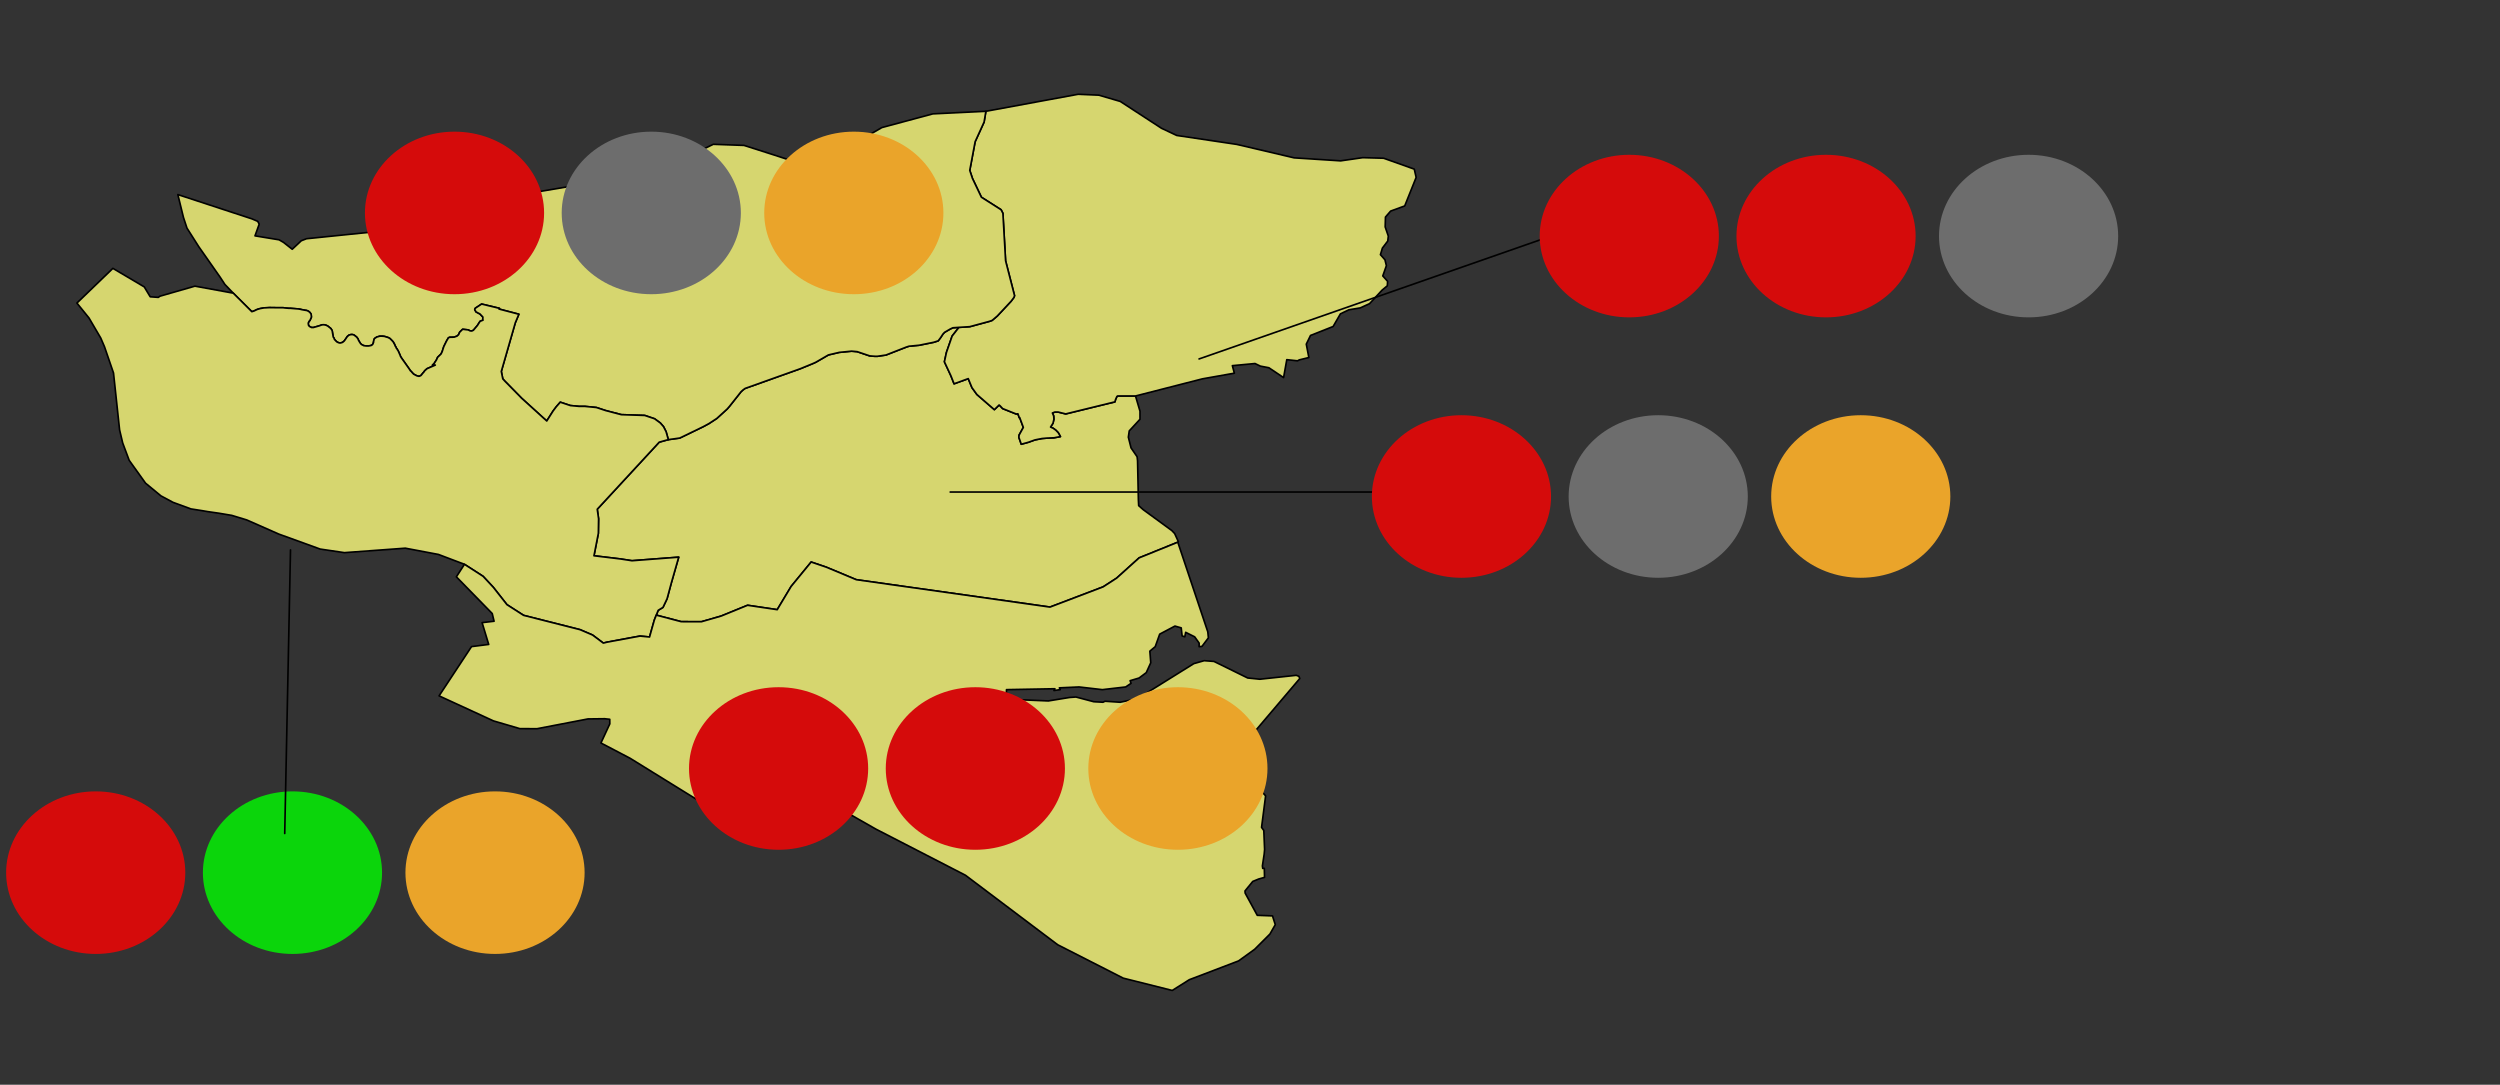 <svg xmlns="http://www.w3.org/2000/svg" version="1.2" baseProfile="tiny" width="1489.655" height="646.345" stroke-linecap="round" stroke-linejoin="round"><rect width="100%" height="100%" fill="#333333" stroke="none"/><rect id="backgroundrect" width="100%" height="100%" x="0" y="0" fill="none" stroke="none"/>

<g class="currentLayer" style=""><title>Layer 1</title><g id="AUS-NSW-WARD-2021" class="">
<path d="M701.808,323.072 L678.768,332.402 L665.348,344.492 L657.318,349.682 L625.658,361.732 L510.228,345.412 L492.248,337.912 L483.338,334.882 L471.408,349.432 L463.118,363.272 L445.458,360.652 L429.698,367.082 L417.978,370.452 L405.898,370.422 L391.058,366.522 L392.188,363.672 L395.038,361.922 L397.498,356.722 L399.958,347.572 L404.418,331.992 L390.168,333.072 L376.578,334.112 L369.638,333.042 L353.928,331.152 L356.548,317.742 L356.678,309.092 L355.878,303.432 L392.798,263.472 L398.228,261.962 L405.028,261.022 L419.198,254.162 L422.468,252.382 L427.138,249.322 L433.318,243.692 L434.838,241.922 L441.558,233.422 L442.728,232.352 L444.008,231.442 L476.878,219.712 L484.258,216.682 L486.128,215.842 L493.628,211.492 L500.088,209.972 L507.448,209.252 L510.758,209.542 L518.228,212.062 L520.998,212.282 L522.668,212.322 L527.898,211.552 L540.108,206.782 L541.648,206.302 L547.688,205.722 L556.308,203.972 L559.028,203.112 L560.368,201.352 L561.908,199.012 L562.838,198.022 L566.128,196.102 L567.818,195.302 L571.388,195.072 L567.338,200.252 L563.948,210.002 L562.738,215.572 L566.618,223.942 L568.498,228.692 L576.938,225.612 L579.158,230.992 L582.078,235.042 L592.508,244.092 L595.328,241.342 L595.868,241.772 L597.458,243.472 L605.498,246.682 L606.518,246.562 L607.358,248.892 L607.578,248.772 L609.768,254.682 L607.248,259.232 L607.108,260.622 L608.538,264.702 L612.828,263.522 L616.718,262.122 L620.848,261.312 L623.928,261.042 L628.088,260.862 L631.868,260.152 L630.588,257.842 L629.108,256.312 L627.548,255.182 L626.008,254.472 L627.448,252.172 L627.988,249.822 L627.848,247.842 L627.098,246.092 L628.578,245.512 L630.418,245.502 L635.018,246.642 L664.328,239.462 L664.768,237.942 L665.528,236.262 L665.938,235.952 L676.608,235.952 L679.278,245.022 L679.278,249.822 L672.878,256.752 L672.338,260.492 L673.948,266.892 L677.558,272.142 L677.828,274.572 L678.318,297.912 L678.498,301.302 L681.248,303.732 L698.248,316.152 L699.938,317.922 L702.158,322.782 L701.808,323.072 z" fill-opacity="0.8" fill="#ffff7f" stroke-opacity="1" stroke="#000000" id="svg_1"/>
<path d="M676.608,235.952 L665.938,235.952 L665.528,236.262 L664.768,237.942 L664.328,239.462 L635.018,246.642 L630.418,245.502 L628.578,245.512 L627.098,246.092 L627.848,247.842 L627.988,249.822 L627.448,252.172 L626.008,254.472 L627.548,255.182 L629.108,256.312 L630.588,257.842 L631.868,260.152 L628.088,260.862 L623.928,261.042 L620.848,261.312 L616.718,262.122 L612.828,263.522 L608.538,264.702 L607.108,260.622 L607.248,259.232 L609.768,254.682 L607.578,248.772 L607.358,248.892 L606.518,246.562 L605.498,246.682 L597.458,243.472 L595.868,241.772 L595.328,241.342 L592.508,244.092 L582.078,235.042 L579.158,230.992 L576.938,225.612 L568.498,228.692 L566.618,223.942 L562.738,215.572 L563.948,210.002 L567.338,200.252 L571.388,195.072 L577.878,194.652 L589.578,191.482 L591.158,190.932 L594.238,188.312 L602.478,179.502 L604.128,177.292 L604.538,176.202 L603.518,172.212 L599.198,155.392 L597.598,127.122 L596.528,124.992 L584.788,117.522 L579.448,106.322 L578.918,104.712 L578.378,103.112 L577.848,101.512 L581.048,84.442 L586.388,72.712 L587.458,66.312 L642.448,56.172 L654.728,56.702 L667.538,60.442 L692.098,76.442 L701.168,80.712 L736.938,86.042 L771.108,94.052 L798.828,95.842 L812.028,93.942 L824.458,94.282 L842.708,100.782 L843.828,105.712 L837.018,122.702 L828.618,125.782 L825.538,129.342 L825.378,135.222 L827.248,140.682 L826.918,143.612 L823.718,147.822 L822.548,151.742 L825.248,154.812 L826.098,158.312 L823.948,164.412 L826.818,167.632 L826.658,170.282 L823.458,172.952 L816.058,180.942 L810.508,183.462 L803.768,184.592 L798.728,186.982 L794.358,194.542 L780.888,199.882 L778.368,205.062 L779.898,213.042 L774.168,214.442 L773.158,215.002 L766.748,214.312 L764.838,224.992 L756.068,219.122 L751.008,218.152 L747.808,216.612 L734.318,217.882 L735.508,222.362 L716.468,225.742 L676.608,235.952 z" fill-opacity="0.8" fill="#ffff7f" stroke-opacity="1" stroke="#000000" id="svg_2"/>
<path d="M587.458,66.312 L586.388,72.712 L581.048,84.442 L577.848,101.512 L578.378,103.112 L578.918,104.712 L579.448,106.322 L584.788,117.522 L596.528,124.992 L597.598,127.122 L599.198,155.392 L603.518,172.212 L604.538,176.202 L604.128,177.292 L602.478,179.502 L594.238,188.312 L591.158,190.932 L589.578,191.482 L577.878,194.652 L571.388,195.072 L567.818,195.302 L566.128,196.102 L562.838,198.022 L561.908,199.012 L560.368,201.352 L559.028,203.112 L556.308,203.972 L547.688,205.722 L541.648,206.302 L540.108,206.782 L527.898,211.552 L522.668,212.322 L520.998,212.282 L518.228,212.062 L510.758,209.542 L507.448,209.252 L500.088,209.972 L493.628,211.492 L486.128,215.842 L484.258,216.682 L476.878,219.712 L444.008,231.442 L442.728,232.352 L441.558,233.422 L434.838,241.922 L433.318,243.692 L427.138,249.322 L422.468,252.382 L419.198,254.162 L405.028,261.022 L398.228,261.962 L396.898,257.212 L395.378,254.232 L393.468,252.042 L390.038,249.522 L384.198,247.542 L374.008,247.202 L370.198,247.072 L360.828,244.612 L355.378,242.812 L348.658,242.152 L345.218,242.152 L339.848,241.642 L333.848,239.642 L331.508,242.312 L329.598,244.842 L325.798,250.842 L324.318,249.502 L324.168,249.392 L310.838,237.292 L300.738,227.012 L299.598,225.742 L298.708,221.322 L307.048,192.332 L309.178,187.232 L297.368,184.142 L297.578,183.712 L286.978,181.162 L283.228,183.642 L282.858,184.442 L283.658,185.852 L286.038,187.112 L287.728,188.922 L287.678,190.222 L287.818,190.752 L286.048,191.462 L284.428,193.992 L282.058,196.792 L281.088,197.232 L280.128,197.142 L278.948,196.562 L275.668,196.192 L273.858,197.982 L273.298,199.382 L272.348,200.252 L270.598,200.902 L267.848,200.972 L267.168,201.322 L266.078,203.192 L264.418,206.562 L263.438,209.632 L262.758,210.962 L260.758,212.902 L260.088,214.412 L258.638,216.662 L257.708,217.552 L259.378,217.542 L255.788,219.102 L254.448,219.682 L253.148,220.852 L253.108,220.882 L252.418,221.862 L252.038,222.242 L251.068,223.452 L250.678,223.822 L249.818,224.192 L249.348,224.192 L248.228,223.862 L246.468,222.922 L245.448,221.832 L245.088,221.372 L244.528,220.902 L243.898,219.902 L243.818,219.792 L239.158,213.182 L238.608,212.252 L238.438,211.712 L237.178,208.872 L236.808,208.412 L236.548,207.872 L236.178,207.482 L235.998,206.942 L235.458,206.092 L235.098,205.092 L234.738,204.632 L234.558,204.092 L233.828,203.172 L232.358,201.692 L231.148,201.062 L229.928,200.732 L229.368,200.502 L228.238,200.332 L226.358,200.302 L224.558,200.802 L223.408,201.542 L223.018,201.922 L222.618,203.292 L222.608,203.822 L222.298,204.732 L221.998,205.262 L221.328,205.792 L220.758,205.932 L219.628,206.142 L217.938,206.122 L216.718,205.942 L215.508,205.312 L214.948,204.852 L214.038,203.462 L213.498,202.462 L213.318,201.922 L212.588,200.922 L212.128,200.532 L211.018,199.672 L210.178,199.352 L209.138,199.332 L207.908,199.692 L206.948,200.522 L205.188,203.092 L204.428,203.762 L203.948,204.062 L202.908,204.352 L202.148,204.332 L200.938,203.862 L200.498,203.492 L200.288,203.312 L199.278,202.232 L199.108,201.612 L198.558,200.772 L198.138,198.312 L198.058,197.782 L197.898,196.862 L197.528,196.402 L197.258,195.862 L196.708,195.392 L195.228,194.222 L194.198,193.752 L193.078,193.502 L191.858,193.552 L190.238,194.142 L186.728,195.152 L185.598,195.132 L184.388,194.502 L184.248,194.342 L183.838,193.802 L183.678,192.742 L183.778,192.202 L184.268,191.302 L184.658,190.992 L185.558,188.952 L185.408,187.262 L184.768,186.262 L183.848,185.482 L182.818,185.012 L181.698,184.842 L179.908,184.512 L178.878,184.262 L177.758,184.082 L173.148,183.712 L172.018,183.692 L169.758,183.502 L168.638,183.332 L164.118,183.332 L160.728,183.282 L157.328,183.452 L154.968,183.872 L153.258,184.382 L151.258,185.342 L150.048,185.702 L138.998,174.682 L133.998,169.472 L131.208,165.212 L118.408,146.942 L111.418,135.932 L109.328,129.602 L105.968,115.942 L150.118,130.412 L153.568,131.892 L154.448,133.552 L151.948,140.532 L166.278,142.892 L168.838,144.372 L174.128,148.512 L179.528,143.452 L182.638,142.252 L230.698,137.322 L318.298,114.662 L378.128,104.522 L398.768,98.722 L425.028,85.982 L443.338,86.642 L460.018,91.962 L475.038,96.852 L492.538,95.022 L525.448,76.022 L555.828,67.852 L587.458,66.312 z" fill-opacity="0.8" fill="#ffff7f" stroke-opacity="1" stroke="#000000" id="svg_3"/>
<path d="M138.998,174.682 L150.048,185.702 L151.258,185.342 L153.258,184.382 L154.968,183.872 L157.328,183.452 L160.728,183.282 L164.118,183.332 L168.638,183.332 L169.758,183.502 L172.018,183.692 L173.148,183.712 L177.758,184.082 L178.878,184.262 L179.908,184.512 L181.698,184.842 L182.818,185.012 L183.848,185.482 L184.768,186.262 L185.408,187.262 L185.558,188.952 L184.658,190.992 L184.268,191.302 L183.778,192.202 L183.678,192.742 L183.838,193.802 L184.248,194.342 L184.388,194.502 L185.598,195.132 L186.728,195.152 L190.238,194.142 L191.858,193.552 L193.078,193.502 L194.198,193.752 L195.228,194.222 L196.708,195.392 L197.258,195.862 L197.528,196.402 L197.898,196.862 L198.058,197.782 L198.138,198.312 L198.558,200.772 L199.108,201.612 L199.278,202.232 L200.288,203.312 L200.498,203.492 L200.938,203.862 L202.148,204.332 L202.908,204.352 L203.948,204.062 L204.428,203.762 L205.188,203.092 L206.948,200.522 L207.908,199.692 L209.138,199.332 L210.178,199.352 L211.018,199.672 L212.128,200.532 L212.588,200.922 L213.318,201.922 L213.498,202.462 L214.038,203.462 L214.948,204.852 L215.508,205.312 L216.718,205.942 L217.938,206.122 L219.628,206.142 L220.758,205.932 L221.328,205.792 L221.998,205.262 L222.298,204.732 L222.608,203.822 L222.618,203.292 L223.018,201.922 L223.408,201.542 L224.558,200.802 L226.358,200.302 L228.238,200.332 L229.368,200.502 L229.928,200.732 L231.148,201.062 L232.358,201.692 L233.828,203.172 L234.558,204.092 L234.738,204.632 L235.098,205.092 L235.458,206.092 L235.998,206.942 L236.178,207.482 L236.548,207.872 L236.808,208.412 L237.178,208.872 L238.438,211.712 L238.608,212.252 L239.158,213.182 L243.818,219.792 L243.898,219.902 L244.528,220.902 L245.088,221.372 L245.448,221.832 L246.468,222.922 L248.228,223.862 L249.348,224.192 L249.818,224.192 L250.678,223.822 L251.068,223.452 L252.038,222.242 L252.418,221.862 L253.108,220.882 L253.148,220.852 L254.448,219.682 L255.788,219.102 L259.378,217.542 L257.708,217.552 L258.638,216.662 L260.088,214.412 L260.758,212.902 L262.758,210.962 L263.438,209.632 L264.418,206.562 L266.078,203.192 L267.168,201.322 L267.848,200.972 L270.598,200.902 L272.348,200.252 L273.298,199.382 L273.858,197.982 L275.668,196.192 L278.948,196.562 L280.128,197.142 L281.088,197.232 L282.058,196.792 L284.428,193.992 L286.048,191.462 L287.818,190.752 L287.678,190.222 L287.728,188.922 L286.038,187.112 L283.658,185.852 L282.858,184.442 L283.228,183.642 L286.978,181.162 L297.578,183.712 L297.368,184.142 L309.178,187.232 L307.048,192.332 L298.708,221.322 L299.598,225.742 L300.738,227.012 L310.838,237.292 L324.168,249.392 L324.318,249.502 L325.798,250.842 L329.598,244.842 L331.508,242.312 L333.848,239.642 L339.848,241.642 L345.218,242.152 L348.658,242.152 L355.378,242.812 L360.828,244.612 L370.198,247.072 L374.008,247.202 L384.198,247.542 L390.038,249.522 L393.468,252.042 L395.378,254.232 L396.898,257.212 L398.228,261.962 L392.798,263.472 L355.878,303.432 L356.678,309.092 L356.548,317.742 L353.928,331.152 L369.638,333.042 L376.578,334.112 L390.168,333.072 L404.418,331.992 L399.958,347.572 L397.498,356.722 L395.038,361.922 L392.188,363.672 L389.878,369.492 L387.038,379.552 L381.348,379.012 L361.628,382.652 L359.498,383.192 L353.088,378.382 L345.618,375.182 L311.978,366.652 L302.068,360.282 L293.958,349.962 L287.868,343.412 L276.748,336.242 L261.258,330.372 L241.508,326.642 L205.208,329.302 L190.788,327.172 L166.058,318.212 L147.008,309.802 L138.128,307.102 L130.408,305.802 L123.848,304.862 L120.298,304.262 L113.738,303.232 L103.038,299.302 L95.858,295.442 L86.718,287.892 L76.978,274.292 L73.108,263.942 L71.268,256.202 L67.638,222.252 L62.258,206.582 L60.038,201.422 L53.038,189.482 L45.828,180.582 L67.258,159.912 L85.958,170.952 L89.508,176.842 L94.328,177.192 L95.318,176.492 L116.148,170.502 L138.998,174.682 z" fill-opacity="0.8" fill="#ffff7f" stroke-opacity="1" stroke="#000000" id="svg_4"/>
<path d="M276.748,336.242 L287.868,343.412 L293.958,349.962 L302.068,360.282 L311.978,366.652 L345.618,375.182 L353.088,378.382 L359.498,383.192 L361.628,382.652 L381.348,379.012 L387.038,379.552 L389.878,369.492 L391.058,366.522 L405.898,370.422 L417.978,370.452 L429.698,367.082 L445.458,360.652 L463.118,363.272 L471.408,349.432 L483.338,334.882 L492.248,337.912 L510.228,345.412 L625.658,361.732 L657.318,349.682 L665.348,344.492 L678.768,332.402 L701.808,323.072 L719.678,376.472 L720.038,380.062 L716.198,385.172 L714.518,385.322 L714.518,383.192 L711.848,379.452 L706.508,376.782 L705.978,379.452 L704.378,378.922 L703.838,374.122 L700.098,373.052 L691.028,377.852 L688.358,385.322 L685.158,387.992 L685.688,394.922 L683.018,400.792 L678.748,403.992 L673.408,405.592 L673.948,407.192 L670.738,409.332 L656.858,410.932 L642.978,409.332 L631.238,409.862 L631.768,410.932 L628.028,411.462 L628.568,410.392 L599.738,410.932 L599.528,416.602 L624.658,417.662 L637.228,415.612 L641.118,415.322 L651.728,418.132 L657.218,418.432 L658.458,417.842 L667.478,418.442 L677.928,416.252 L711.338,395.432 L717.528,393.672 L723.368,394.122 L743.448,403.982 L750.698,404.722 L772.378,402.392 L773.968,402.982 L774.498,404.302 L727.338,459.822 L732.818,464.532 L735.908,466.722 L736.078,471.272 L740.328,471.722 L744.048,470.692 L744.748,471.722 L752.718,472.612 L754.128,474.232 L751.718,493.002 L753.058,494.882 L753.528,506.182 L753.278,508.922 L752.218,515.952 L752.408,517.442 L753.348,517.422 L753.488,522.792 L749.998,523.772 L746.478,525.212 L741.848,530.872 L741.938,532.162 L749.158,545.402 L758.228,545.742 L759.898,550.972 L756.698,556.562 L747.618,565.632 L738.008,572.572 L708.648,583.772 L698.498,590.172 L669.278,582.832 L630.218,562.922 L575.298,521.532 L522.128,494.152 L485.088,473.112 L482.868,473.662 L478.618,472.992 L476.678,471.972 L474.378,471.652 L471.088,471.372 L463.538,471.572 L457.238,468.762 L453.048,468.642 L450.138,469.712 L448.708,471.132 L448.898,475.262 L446.628,476.542 L445.338,478.292 L443.618,479.952 L442.178,480.552 L440.128,480.742 L437.458,480.432 L433.778,479.672 L432.488,479.872 L428.718,481.102 L426.158,483.172 L375.438,451.812 L358.068,442.722 L363.358,431.322 L363.328,428.602 L360.268,428.262 L350.338,428.382 L320.058,434.202 L309.768,434.172 L294.008,429.542 L261.628,414.632 L280.968,385.282 L291.198,383.992 L287.268,371.002 L294.398,370.172 L293.298,365.582 L271.938,343.712 L276.748,336.242 z" fill-opacity="0.8" fill="#ffff7f" stroke-opacity="1" stroke="#000000" id="svg_5"/>
</g><path fill="" fill-opacity="1" stroke="#000000" stroke-opacity="1" stroke-width="1" stroke-dasharray="none" stroke-linejoin="miter" stroke-linecap="butt" stroke-dashoffset="" fill-rule="nonzero" opacity="1" marker-start="" marker-mid="" marker-end="" d="M931.724,138.014L714.483,213.876" id="svg_7"/><g class="" id="svg_8"><path fill="#d50b0b" fill-opacity="1" stroke="none" stroke-opacity="1" stroke-width="1" stroke-dasharray="none" stroke-linejoin="miter" stroke-linecap="butt" stroke-dashoffset="" fill-rule="nonzero" opacity="1" marker-start="" marker-mid="" marker-end="" d="M917.448,140.672 C917.448,113.915 941.336,92.241 970.828,92.241 C1000.319,92.241 1024.207,113.915 1024.207,140.672 C1024.207,167.43 1000.319,189.103 970.828,189.103 C941.336,189.103 917.448,167.43 917.448,140.672 z" id="svg_6" class=""/><path fill="#d50b0b" fill-opacity="1" stroke="none" stroke-opacity="1" stroke-width="1" stroke-dasharray="none" stroke-linejoin="miter" stroke-linecap="butt" stroke-dashoffset="" fill-rule="nonzero" opacity="1" marker-start="" marker-mid="" marker-end="" d="M1034.69,140.672 C1034.69,113.915 1058.578,92.241 1088.069,92.241 C1117.56,92.241 1141.448,113.915 1141.448,140.672 C1141.448,167.43 1117.56,189.103 1088.069,189.103 C1058.578,189.103 1034.69,167.43 1034.69,140.672 z" class="" id="svg_9"/><path fill="#6d6d6d" fill-opacity="1" stroke="none" stroke-opacity="1" stroke-width="1" stroke-dasharray="none" stroke-linejoin="miter" stroke-linecap="butt" stroke-dashoffset="" fill-rule="nonzero" opacity="1" marker-start="" marker-mid="" marker-end="" d="M1155.379,140.672 C1155.379,113.915 1179.267,92.241 1208.759,92.241 C1238.25,92.241 1262.138,113.915 1262.138,140.672 C1262.138,167.43 1238.25,189.104 1208.759,189.104 C1179.267,189.104 1155.379,167.43 1155.379,140.672 z" class="" id="svg_10"/></g><path fill="" fill-opacity="1" stroke="#000000" stroke-opacity="1" stroke-width="1" stroke-dasharray="none" stroke-linejoin="miter" stroke-linecap="butt" stroke-dashoffset="" fill-rule="nonzero" opacity="1" marker-start="" marker-mid="" marker-end="" d="M824.828,293.186L566.207,293.186" id="svg_16"/><g class="" id="svg_11"><path fill="#d50b0b" fill-opacity="1" stroke="none" stroke-opacity="1" stroke-width="1" stroke-dasharray="none" stroke-linejoin="miter" stroke-linecap="butt" stroke-dashoffset="" fill-rule="nonzero" opacity="1" marker-start="" marker-mid="" marker-end="" d="M817.448,295.845 C817.448,269.087 841.336,247.414 870.828,247.414 C900.319,247.414 924.207,269.087 924.207,295.845 C924.207,322.602 900.319,344.276 870.828,344.276 C841.336,344.276 817.448,322.602 817.448,295.845 z" id="svg_13" class=""/><path fill="#6d6d6d" fill-opacity="1" stroke="none" stroke-opacity="1" stroke-width="1" stroke-dasharray="none" stroke-linejoin="miter" stroke-linecap="butt" stroke-dashoffset="" fill-rule="nonzero" opacity="1" marker-start="" marker-mid="" marker-end="" d="M934.69,295.845 C934.69,269.087 958.578,247.414 988.069,247.414 C1017.56,247.414 1041.448,269.087 1041.448,295.845 C1041.448,322.602 1017.56,344.276 988.069,344.276 C958.578,344.276 934.69,322.602 934.69,295.845 z" class="" id="svg_14"/><path fill="#eaa42a" fill-opacity="1" stroke="none" stroke-opacity="1" stroke-width="1" stroke-dasharray="none" stroke-linejoin="miter" stroke-linecap="butt" stroke-dashoffset="" fill-rule="nonzero" opacity="1" marker-start="" marker-mid="" marker-end="" d="M1055.379,295.845 C1055.379,269.087 1079.267,247.414 1108.759,247.414 C1138.25,247.414 1162.138,269.087 1162.138,295.845 C1162.138,322.602 1138.25,344.276 1108.759,344.276 C1079.267,344.276 1055.379,322.602 1055.379,295.845 z" class="" id="svg_15"/></g><path fill="#d50b0b" fill-opacity="1" stroke="none" stroke-opacity="1" stroke-width="1" stroke-dasharray="none" stroke-linejoin="miter" stroke-linecap="butt" stroke-dashoffset="" fill-rule="nonzero" opacity="1" marker-start="" marker-mid="" marker-end="" d="M3.655,519.983 C3.655,493.225 27.543,471.552 57.035,471.552 C86.526,471.552 110.414,493.225 110.414,519.983 C110.414,546.74 86.526,568.414 57.035,568.414 C27.543,568.414 3.655,546.74 3.655,519.983 z" id="svg_17" class=""/><path fill="#0bd50b" fill-opacity="1" stroke="none" stroke-opacity="1" stroke-width="1" stroke-dasharray="none" stroke-linejoin="miter" stroke-linecap="butt" stroke-dashoffset="" fill-rule="nonzero" opacity="1" marker-start="" marker-mid="" marker-end="" d="M120.897,519.983 C120.897,493.225 144.785,471.552 174.276,471.552 C203.767,471.552 227.655,493.225 227.655,519.983 C227.655,546.74 203.767,568.414 174.276,568.414 C144.785,568.414 120.897,546.74 120.897,519.983 z" class="" id="svg_18"/><path fill="#eaa42a" fill-opacity="1" stroke="none" stroke-opacity="1" stroke-width="1" stroke-dasharray="none" stroke-linejoin="miter" stroke-linecap="butt" stroke-dashoffset="" fill-rule="nonzero" opacity="1" marker-start="" marker-mid="" marker-end="" d="M241.586,519.983 C241.586,493.225 265.474,471.552 294.966,471.552 C324.457,471.552 348.345,493.225 348.345,519.983 C348.345,546.74 324.457,568.414 294.966,568.414 C265.474,568.414 241.586,546.74 241.586,519.983 z" class="" id="svg_19"/><g class="" id="svg_23"><path fill="#d50b0b" fill-opacity="1" stroke="none" stroke-opacity="1" stroke-width="1" stroke-dasharray="none" stroke-linejoin="miter" stroke-linecap="butt" stroke-dashoffset="" fill-rule="nonzero" opacity="1" marker-start="" marker-mid="" marker-end="" d="M217.448,126.879 C217.448,100.122 241.336,78.448 270.828,78.448 C300.319,78.448 324.207,100.122 324.207,126.879 C324.207,153.637 300.319,175.31 270.828,175.31 C241.336,175.31 217.448,153.637 217.448,126.879 z" id="svg_24" class=""/><path fill="#6d6d6d" fill-opacity="1" stroke="none" stroke-opacity="1" stroke-width="1" stroke-dasharray="none" stroke-linejoin="miter" stroke-linecap="butt" stroke-dashoffset="" fill-rule="nonzero" opacity="1" marker-start="" marker-mid="" marker-end="" d="M334.69,126.879 C334.69,100.122 358.578,78.448 388.069,78.448 C417.56,78.448 441.448,100.122 441.448,126.879 C441.448,153.637 417.56,175.31 388.069,175.31 C358.578,175.31 334.69,153.637 334.69,126.879 z" class="" id="svg_25"/><path fill="#eaa42a" fill-opacity="1" stroke="none" stroke-opacity="1" stroke-width="1" stroke-dasharray="none" stroke-linejoin="miter" stroke-linecap="butt" stroke-dashoffset="" fill-rule="nonzero" opacity="1" marker-start="" marker-mid="" marker-end="" d="M455.379,126.879 C455.379,100.122 479.267,78.448 508.759,78.448 C538.25,78.448 562.138,100.122 562.138,126.879 C562.138,153.637 538.25,175.31 508.759,175.31 C479.267,175.31 455.379,153.637 455.379,126.879 z" class="" id="svg_26"/></g><path fill="#d50b0b" fill-opacity="1" stroke="none" stroke-opacity="1" stroke-width="1" stroke-dasharray="none" stroke-linejoin="miter" stroke-linecap="butt" stroke-dashoffset="" fill-rule="nonzero" opacity="1" marker-start="" marker-mid="" marker-end="" d="M410.552,457.914 C410.552,431.156 434.44,409.483 463.931,409.483 C493.422,409.483 517.31,431.156 517.31,457.914 C517.31,484.671 493.422,506.345 463.931,506.345 C434.44,506.345 410.552,484.671 410.552,457.914 z" id="svg_20" class=""/><path fill="#d50b0b" fill-opacity="1" stroke="none" stroke-opacity="1" stroke-width="1" stroke-dasharray="none" stroke-linejoin="miter" stroke-linecap="butt" stroke-dashoffset="" fill-rule="nonzero" opacity="1" marker-start="" marker-mid="" marker-end="" d="M527.793,457.914 C527.793,431.156 551.681,409.483 581.173,409.483 C610.664,409.483 634.552,431.156 634.552,457.914 C634.552,484.671 610.664,506.345 581.173,506.345 C551.681,506.345 527.793,484.671 527.793,457.914 z" class="" id="svg_21"/><path fill="#eaa42a" fill-opacity="1" stroke="none" stroke-opacity="1" stroke-width="1" stroke-dasharray="none" stroke-linejoin="miter" stroke-linecap="butt" stroke-dashoffset="" fill-rule="nonzero" opacity="1" marker-start="" marker-mid="" marker-end="" d="M648.483,457.914 C648.483,431.156 672.371,409.483 701.862,409.483 C731.353,409.483 755.241,431.156 755.241,457.914 C755.241,484.671 731.353,506.345 701.862,506.345 C672.371,506.345 648.483,484.671 648.483,457.914 z" class="" id="svg_22"/><path fill="#0bd50b" fill-opacity="1" stroke="#000000" stroke-opacity="1" stroke-width="1" stroke-dasharray="none" stroke-linejoin="miter" stroke-linecap="butt" stroke-dashoffset="" fill-rule="nonzero" opacity="1" marker-start="" marker-mid="" marker-end="" d="M173.103,327.669L169.655,496.634" id="svg_27"/></g></svg>